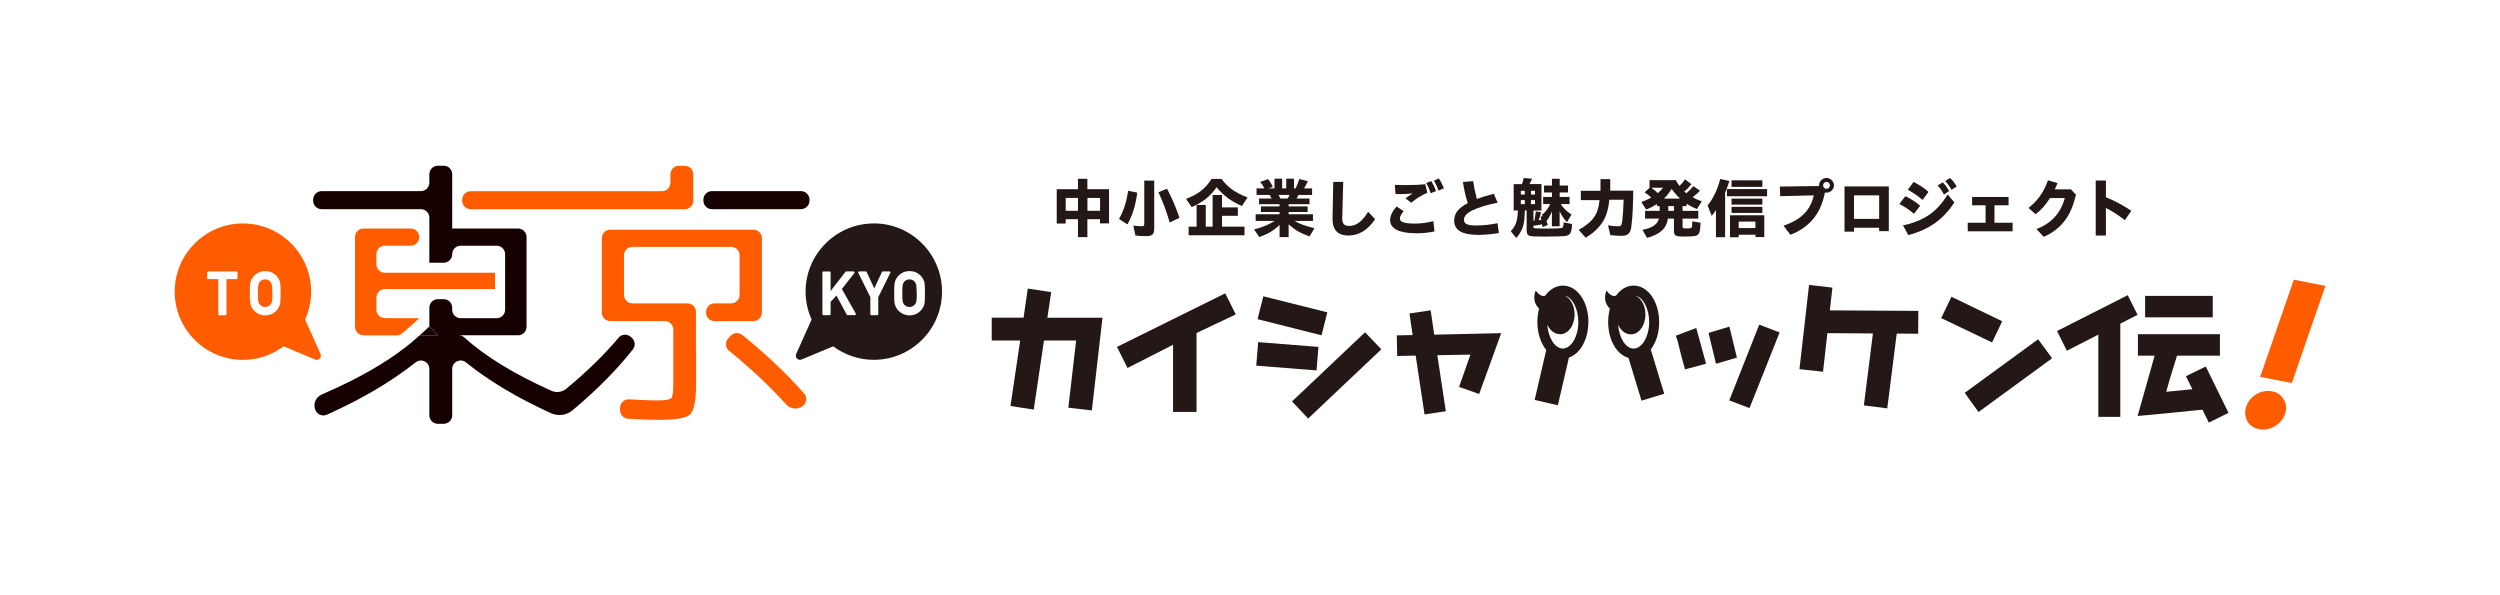 <?xml version="1.0" encoding="UTF-8"?>
<svg id="b" data-name="レイヤー 2" xmlns="http://www.w3.org/2000/svg" width="420" height="100" xmlns:xlink="http://www.w3.org/1999/xlink" viewBox="0 0 420 100">
  <defs>
    <style>
      .f {
        filter: url(#d);
      }

      .f, .g, .h, .i, .j {
        stroke-width: 0px;
      }

      .f, .j {
        fill: #fff;
      }

      .g {
        fill: #231815;
      }

      .h {
        fill: #170000;
      }

      .i {
        fill: #ff5c00;
      }
    </style>
    <filter id="d" data-name="drop-shadow-1" filterUnits="userSpaceOnUse">
      <feOffset dx="1.92" dy="1.92"/>
      <feGaussianBlur result="e" stdDeviation="2.88"/>
      <feFlood flood-color="#000" flood-opacity=".4"/>
      <feComposite in2="e" operator="in"/>
      <feComposite in="SourceGraphic"/>
    </filter>
  </defs>
  <g id="c" data-name="レイヤー 1">
    <g>
      <rect class="f" width="420" height="100"/>
      <g>
        <path class="i" d="m124.69,56.27c-.6-.48-1.47-.4-1.98.17l-.4.45c-.54.61-.46,1.53.18,2.05,3.4,2.74,6.61,5.75,9.62,9.03.77.84,2.07.9,2.89.11.56-.53.6-1.42.08-2-3.17-3.54-6.61-6.78-10.38-9.81"/>
        <path class="h" d="m134.56,32.11h-14.96c-.79,0-1.43.64-1.43,1.43v.17c0,.79.64,1.43,1.43,1.43h14.96c.79,0,1.43-.64,1.43-1.43v-.17c0-.79-.64-1.43-1.43-1.43"/>
        <path class="i" d="m128,52.51v-12.49c0-.79-.64-1.43-1.43-1.43h-24.04c-.79,0-1.43.64-1.43,1.43v12.49c0,.79.64,1.43,1.43,1.43h9.15c.79,0,1.43.64,1.43,1.43v9.12c0,1.39-.1,2.16-.34,2.4-.24.24-.96.38-2.2.38-.43,0-1.2,0-2.25-.05-.75-.03-1.62-.09-2.65-.13-.84-.04-1.54.65-1.51,1.49l.02.41c.03.74.62,1.32,1.36,1.36.88.05,1.7.1,2.48.13,1.1.05,2.16.05,3.07.05,2.42,0,4-.28,4.72-.81.13-.09.22-.2.31-.33.54-.8.82-2.42.82-4.9v-5.58h-.02v-6.51c0-.79-.64-1.43-1.43-1.43h-9.23c-.79,0-1.43-.64-1.43-1.43v-6.64c0-.79.64-1.43,1.43-1.43h16.56c.79,0,1.43.64,1.43,1.43v6.64c0,.79-.64,1.43-1.43,1.43h-2.77c-.79,0-1.43.64-1.43,1.43v.12c0,.79.64,1.43,1.43,1.43h6.51c.79,0,1.43-.64,1.43-1.43"/>
        <path class="i" d="m115.04,27.85h-.98c-.79,0-1.43.64-1.43,1.43v1.41c0,.79-.64,1.43-1.43,1.43h-32.12c-.79,0-1.43.64-1.43,1.43v.17c0,.79.64,1.43,1.43,1.43h35.96c.79,0,1.43-.64,1.43-1.43v-4.43c0-.79-.64-1.43-1.43-1.43"/>
        <path class="h" d="m72.12,54.85h0c-.31.31-.8.74-1.16,1.07-.15.14-.29.28-.45.41h3.07l-1.46-1.48Z"/>
        <path class="h" d="m106.09,56.71l-.18-.15c-.61-.51-1.49-.42-2,.19-2.32,2.78-5.24,5.63-8.79,8.57-.68.57-1.67.7-2.48.33-6.23-2.79-11.12-5.78-14.65-8.96-.26-.23-.57-.36-.92-.36h9.96c.79,0,1.43-.64,1.43-1.43v-15.08c0-.79-.64-1.43-1.43-1.43h-11.06v-9.12c0-.79-.64-1.43-1.43-1.43h-.98c-.79,0-1.43.64-1.43,1.43v1.41c0,.79-.64,1.43-1.43,1.43h-16.66c-.79,0-1.43.64-1.43,1.43v.17c0,.79.64,1.43,1.43,1.43h16.66c.79,0,1.43.64,1.43,1.43v7.57h2.41c.79,0,1.43-.64,1.43-1.43s.64-1.43,1.43-1.43h6.03c.79,0,1.43.64,1.43,1.43v9.32c0,.79-.64,1.43-1.43,1.43h-6.03c-.79,0-1.43-.64-1.43-1.43v-.34c0-.79-.64-1.43-1.43-1.43h-.98c-.79,0-1.43.64-1.43,1.43v3.16l1.46,1.48h-3.07s-.06.05-.09.08v-.02c-2.89,2.68-6.74,5.21-11.51,7.62-1.52.76-3.12,1.51-4.83,2.25,0,0,0,0-.01,0-1.05.44-1.54,1.64-1.08,2.68.32.7,1.14,1.04,1.85.75.04-.02.08-.03.12-.05,4.77-2.14,8.89-4.45,12.33-6.89.87-.62,1.74-1.24,2.53-1.87.93-.75,2.3-.08,2.3,1.11v7.78c0,.79.64,1.43,1.43,1.43h.98c.79,0,1.43-.64,1.43-1.43v-7.78c0-1.2,1.37-1.86,2.31-1.11,3.78,3.06,8.55,5.92,14.29,8.54,1.19.54,2.62.35,3.62-.49,4.11-3.44,7.48-6.86,10.14-10.24.48-.61.36-1.48-.23-1.98"/>
        <path class="i" d="m64.66,45.83c-.79,0-1.43-.64-1.43-1.43v-1.7c0-.79.64-1.43,1.43-1.43h4.34c.79,0,1.43-.64,1.43-1.43v-.02c0-.79-.64-1.43-1.43-1.43h-7.93c-.79,0-1.43.64-1.43,1.43v15.08c0,.79.64,1.43,1.43,1.43h5.58c.33,0,.66-.12.91-.33.51-.42,1-.84,1.46-1.26.05-.05.88-.77,1.41-1.28h0s-5.76-.01-5.76-.01c-.79,0-1.43-.64-1.43-1.43v-2.04c0-.79.64-1.43,1.43-1.43h18.49v-2.73h-18.49Z"/>
        <path class="g" d="m146.8,37.54c-6.32,0-11.46,5.14-11.46,11.46,0,1.67.37,3.25,1.01,4.68l-2.59,5.79c-.12.26-.06.57.14.77.14.14.32.21.5.21.09,0,.18-.02.27-.05l5.3-2.22c1.91,1.42,4.27,2.27,6.83,2.27,6.32,0,11.46-5.14,11.46-11.46s-5.14-11.46-11.46-11.46"/>
        <path class="j" d="m143.54,45.89c.04-.05.05-.12.02-.19-.03-.06-.09-.1-.16-.1h-1.22c-.05,0-.1.02-.14.07l-2.5,3.22v-3.11c0-.1-.08-.18-.18-.18h-1.02c-.1,0-.18.08-.18.18v6.99c0,.1.08.18.18.18h1.02c.1,0,.18-.08.18-.18v-2.06l.98-1.06,1.73,3.2c.03.06.09.09.15.09h1.22c.06,0,.12-.03.15-.09.03-.05.03-.12,0-.17l-2.34-4.13,2.1-2.67Z"/>
        <path class="j" d="m149.41,45.6h-1.09c-.07,0-.13.04-.16.1l-1.28,2.76-1.28-2.76c-.03-.06-.09-.1-.16-.1h-1.09c-.06,0-.12.03-.15.08-.03.05-.04.12,0,.17l2.02,4.08v2.84c0,.1.08.18.18.18h.97c.1,0,.18-.08.18-.18v-2.84l2.02-4.08c.03-.05.02-.12,0-.17-.03-.05-.09-.08-.15-.08"/>
        <path class="j" d="m155.34,47.62c-.05-.3-.14-.55-.25-.72-.17-.35-.45-.66-.83-.93-.39-.28-.87-.42-1.45-.43-.57,0-1.05.15-1.43.42-.38.27-.67.58-.84.91-.11.19-.2.43-.25.73-.05.29-.07.83-.07,1.66s.02,1.36.07,1.65c.03.16.06.3.1.41.04.1.09.2.14.31.18.35.46.66.84.92.38.27.86.42,1.43.44h0c.57-.01,1.06-.16,1.44-.43.38-.26.66-.57.82-.9.13-.19.22-.44.27-.75.04-.29.06-.83.06-1.65s-.02-1.37-.06-1.66m-1.31,1.66c0,.68-.02,1.13-.07,1.36-.04.21-.12.38-.25.52-.09.12-.2.22-.36.3-.3.18-.78.18-1.09,0-.15-.08-.28-.18-.38-.31-.11-.12-.19-.29-.22-.51-.05-.23-.07-.69-.07-1.36s.02-1.14.07-1.38c.04-.2.11-.37.23-.51.09-.12.21-.23.37-.31.15-.08.33-.12.54-.13.22,0,.4.05.55.13.15.08.27.19.36.32.11.13.19.3.23.5.04.24.07.7.07,1.38"/>
        <path class="i" d="m53.85,59.47l-2.59-5.79c.64-1.43,1.01-3.01,1.01-4.68,0-6.32-5.14-11.46-11.46-11.46s-11.46,5.14-11.46,11.46,5.14,11.46,11.46,11.46c2.56,0,4.92-.85,6.83-2.28l5.3,2.22c.09.04.18.05.27.05.19,0,.37-.07.5-.21.2-.21.26-.51.14-.78"/>
        <path class="j" d="m39.73,45.6h-4.74c-.1,0-.18.08-.18.18v.94c0,.1.08.18.18.18h1.68v5.88c0,.1.08.18.18.18h1.03c.1,0,.17-.08.17-.18v-5.88h1.68c.1,0,.18-.08.18-.18v-.94c0-.1-.08-.18-.18-.18"/>
        <path class="j" d="m47.09,47.62c-.05-.3-.14-.55-.25-.72-.17-.35-.45-.66-.83-.93-.39-.28-.87-.42-1.45-.43-.57,0-1.05.15-1.43.42-.38.27-.67.58-.84.91-.11.19-.2.43-.25.73-.05.29-.07.83-.07,1.66s.02,1.36.07,1.65c.03.16.06.3.1.41.04.1.09.2.14.31.18.35.46.66.84.92.38.27.86.42,1.43.44h0c.57-.01,1.06-.16,1.44-.43.38-.26.66-.57.82-.9.13-.19.22-.44.27-.75.04-.29.06-.83.06-1.65s-.02-1.37-.06-1.66m-1.31,1.66c0,.68-.02,1.13-.07,1.36-.04.21-.12.38-.25.52-.09.12-.2.22-.36.3-.3.18-.77.18-1.09,0-.15-.08-.28-.18-.38-.31-.11-.12-.19-.29-.22-.51-.05-.23-.07-.69-.07-1.36s.02-1.14.07-1.38c.04-.2.11-.37.23-.51.09-.12.21-.23.37-.31.15-.08.33-.12.54-.13.22,0,.4.05.55.13.15.08.27.19.36.32.11.13.19.3.23.5.04.24.07.7.07,1.38"/>
        <path class="g" d="m186.32,31.8v5.73h-1.52v-.7h-2.12v3.01h-1.58v-3.01h-2.06v.73h-1.51v-5.77h3.57v-1.75h1.58v1.75h3.64Zm-7.28,3.62h2.06v-2.17h-2.06v2.17Zm3.65,0h2.12v-2.17h-2.12v2.17Z"/>
        <path class="g" d="m191.06,32.36c-.29,2.21-.79,3.78-1.65,5.34l-1.41-.91c.82-1.51,1.26-2.87,1.52-4.74l1.54.31Zm2.85,5.97c0,1.05-.31,1.34-1.39,1.34-.54,0-1.18-.03-1.77-.1l-.35-1.68c.51.08,1.02.12,1.4.12.34,0,.44-.1.44-.41v-7.26h1.67v7.99Zm2.15-6.63c.91,1.76,1.49,3.11,2.09,4.9l-1.64.78c-.54-1.88-1.15-3.52-1.9-5.08l1.45-.61Z"/>
        <path class="g" d="m205.23,30.07c.99,1.39,2.41,2.39,4.36,3.09l-.95,1.45c-1.75-.75-3.08-1.74-4.26-3.15-1.11,1.57-2.28,2.51-4.18,3.33l-.94-1.38c2.07-.8,3.19-1.67,4.28-3.35h1.69Zm2.73,4.77v1.41h-2.66v1.83h3.78v1.44h-9.39v-1.44h1.34v-3.65h1.54v3.65h1.15v-5.32h1.58v2.08h2.66Z"/>
        <path class="g" d="m216.09,31.65v-1.63h1.3v1.63h.28c.29-.64.42-.96.62-1.58l1.43.38c-.23.49-.37.74-.64,1.2h1.35v1.1h-2.28c-.12.25-.19.39-.32.6h2.17v.96h-3.51v.37h3.19v.94h-3.19v.38h4.09v1.12h-3.09c.87.51,1.77.84,3.34,1.22l-.83,1.38c-1.56-.56-2.52-1.12-3.51-2.04v2.16h-1.52v-2.05c-.99.95-1.89,1.48-3.4,2.04l-.9-1.29c1.41-.35,2.46-.78,3.45-1.42h-3.17v-1.12h4.01v-.38h-3.12v-.94h3.12v-.37h-3.44v-.96h2.12c-.19-.35-.16-.31-.35-.6h-2.19v-1.1h1.32c-.23-.44-.38-.69-.71-1.09l1.33-.47c.33.42.53.75.8,1.29l-.72.27h.99v-1.63h1.29v1.63h.67Zm-1.3,1.1c.14.23.17.28.3.6h1.23c.13-.2.22-.35.34-.6h-1.88Z"/>
        <path class="g" d="m225.49,36.54v.13c0,.92.35,1.29,1.18,1.29,1.18,0,2.15-.73,3.18-2.38l1.17,1.24c-1.24,1.84-2.73,2.75-4.5,2.75s-2.66-.96-2.66-2.79v-.04l.13-6.19h1.67l-.16,6Z"/>
        <path class="g" d="m235.81,35.47c-.45.57-.63.93-.63,1.26,0,.57.8.83,2.52.83,1,0,2-.13,3.11-.41l.18,1.73c-1.07.22-1.99.31-3.07.31-2.85,0-4.38-.77-4.38-2.23,0-.69.37-1.47,1.08-2.27l1.19.79Zm3.98-3.08c-1.03.44-1.92.99-2.69,1.67l-.97-.73c.27-.23.63-.48,1.2-.83-.76.07-1.53.11-2.35.11-.23,0-.32,0-.53-.01l-.12-1.54c.51.02,1.09.03,1.62.03h.46c1.19,0,2.15-.04,3.04-.14l.34,1.44Zm.66-1.98c.33.55.56,1.01.8,1.69l-.91.37c-.18-.61-.39-1.11-.74-1.72l.85-.34Zm1.27-.44c.38.58.62,1.07.84,1.66l-.9.4c-.18-.59-.4-1.07-.77-1.68l.83-.38Z"/>
        <path class="g" d="m247.49,30.42c.14.95.29,1.73.62,3.01.76-.29,1.43-.5,2.85-.88l.64,1.5c-3.8.79-5.66,1.73-5.66,2.87,0,.68.6.96,2,.96,1.2,0,2.29-.11,3.64-.38l.23,1.65c-1.27.21-2.4.31-3.48.31-2.72,0-4.03-.79-4.03-2.41,0-1.2.69-2.08,2.28-2.92-.41-1.32-.63-2.36-.81-3.56l1.71-.14Z"/>
        <path class="g" d="m258.96,30.94v4.43h-1.34v1.72l.17-.03c.12-.74.17-1.06.22-1.54l.89.14c-.14.58-.24.9-.41,1.34l.46-.06-.15-.5.35-.14-.12-.2c.63-.49,1.06-1.05,1.4-1.82h-1.18v-1.2h1.48v-.74h-1.33v-1.17h1.33v-1.13h1.3v1.13h1.4v1.17h-1.4v.74h1.66v1.2h-1.49c.41.65.98,1.22,1.81,1.77l-.75,1.28c-.52-.52-.89-1.06-1.24-1.86v2.54h-1.3v-2.49c-.26.68-.57,1.2-.91,1.61.01.04,0,.01.04.12.07.19.1.29.17.56l-.88.33-.09-.45c-.49.11-.85.16-1.45.24v.12c0,.21.05.27.27.3.07.01.38.02.69.03.54.02.96.03,1.34.03.66,0,1.2-.01,1.74-.04.77-.04.85-.06.94-.22.07-.12.1-.34.1-.59v-.2l1.42.27c-.01.94-.15,1.48-.46,1.76-.19.17-.46.25-.92.28-.23.01-.82.04-1.18.05-.67.02-1.36.03-2.03.03s-1.32-.01-1.78-.03c-1.02-.05-1.25-.25-1.25-1.07v-3.29h-.31c-.04,2.41-.31,3.27-1.43,4.63l-.93-1.14c.87-.95,1.14-1.74,1.19-3.49h-.7v-4.43h1.41c.14-.39.22-.7.26-1.03l1.42.13c-.15.35-.22.48-.43.89h1.97Zm-3.46,1.74h.67v-.62h-.67v.62Zm0,1.61h.67v-.67h-.67v.67Zm1.7-1.61h.68v-.62h-.68v.62Zm0,1.61h.68v-.67h-.68v.67Z"/>
        <path class="g" d="m274.38,32.02c-.01.81-.01.77-.01,1.16-.03,1.41-.09,2.64-.16,3.56-.06.6-.12,1.16-.17,1.5-.16.99-.61,1.38-1.63,1.38-.55,0-1.19-.04-1.88-.12l-.38-1.66c.47.11,1.09.18,1.59.18.6,0,.69-.1.8-.94.12-1.04.18-1.99.23-3.53h-2.41c-.15,1.65-.52,2.85-1.15,3.8-.69,1.03-1.61,1.87-2.82,2.58l-1.18-1.32c1.37-.73,2.28-1.54,2.82-2.48.37-.65.58-1.41.69-2.51h-3.14v-1.56h3.3v-1.97h1.64v1.94h3.88Z"/>
        <path class="g" d="m284.17,30.94c-.42.51-.73.83-1.22,1.22l.35.31c.47-.38.77-.69,1.18-1.2l1.12.76c-.46.48-.8.77-1.24,1.1.4.24.87.46,1.54.7l-.81,1.29c-.69-.27-1.21-.55-1.74-.9v.4h-.68v.81h2.64v1.3h-2.64v1.32c0,.27.11.33.68.33.93,0,.94-.01.95-1.2l1.4.24c-.01.33-.02.46-.07.93-.08.74-.23,1.04-.62,1.22-.22.1-.49.14-1.17.15-.69.02-.58.02-.79.02-1.04,0-1.38-.04-1.58-.22-.17-.15-.25-.37-.25-.72v-2.07h-1.01c-.24,1.65-1.31,2.64-3.51,3.23l-.76-1.34c1.69-.35,2.51-.91,2.76-1.89h-2.33v-1.3h2.45v-.81h-.45v-.34c-.6.38-1.11.64-1.81.93l-.81-1.27c.62-.22,1.14-.45,1.67-.75-.37-.34-.61-.52-1.12-.88l.82-.76v-1.29h4.41c.19.35.39.68.62.98.38-.36.62-.64.94-1.1l1.08.8Zm-6.75.6c.44.31.72.55,1.08.9.32-.24.59-.51.89-.9h-1.97Zm4.83,1.82c-.5-.47-.91-.93-1.42-1.63-.39.67-.75,1.11-1.28,1.63h2.7Zm-1.98,2.07h.95v-.81h-.95v.81Z"/>
        <path class="g" d="m290.53,30.4v.04c-.06.13-.02.01-.15.43-.24.74-.38,1.13-.56,1.51v7.47h-1.54v-4.54c-.28.41-.44.63-.71.95l-.69-1.75c.95-1.17,1.62-2.58,2.12-4.44l1.53.34Zm6.34,2.57h-6.74v-1.21h6.74v1.21Zm-.47,3.18v3.68h-1.48v-.39h-2.81v.42h-1.47v-3.7h5.76Zm-.32-4.76h-5.18v-1.1h5.18v1.1Zm0,2.98h-5.18v-1.01h5.18v1.01Zm0,1.4h-5.18v-1.02h5.18v1.02Zm-3.98,2.55h2.81v-1.09h-2.81v1.09Z"/>
        <path class="g" d="m305.61,31.27c0-.08,0-.13,0-.18,0-.64.58-1.2,1.24-1.2s1.26.57,1.26,1.24-.58,1.24-1.26,1.24c-.08,0-.19-.01-.26-.02-.42,2-1.08,3.44-2.13,4.62-.95,1.07-2.24,1.93-3.68,2.47l-1.15-1.53c2.95-.99,4.56-2.62,5.08-5.09l-5.64.14-.06-1.62,6.61-.09Zm.67-.13c0,.32.25.58.57.58s.58-.26.58-.58-.26-.58-.58-.58-.57.26-.57.58"/>
        <path class="g" d="m317.32,31.32v7.51h-1.62v-.57h-4.23v.66h-1.59v-7.6h7.44Zm-1.62,1.5h-4.23v3.95h4.23v-3.95Z"/>
        <path class="g" d="m320.11,32.96c.9.43,1.68.93,2.48,1.61l-1.04,1.35c-.79-.67-1.5-1.15-2.46-1.65l1.01-1.31Zm8.22,1.05c-1.88,2.89-4.24,4.56-7.73,5.48l-.9-1.63c1.66-.33,3.2-.95,4.4-1.77s2.17-1.9,3.1-3.43l1.13,1.34Zm-6.85-3.45c1.07.56,1.76,1.01,2.51,1.68l-.99,1.35c-.8-.68-1.47-1.15-2.49-1.71l.97-1.32Zm4.9.07c.45.47.81.97,1.07,1.47l-.87.58c-.25-.51-.59-1-1.05-1.52l.85-.53Zm1.21-.74c.42.39.8.86,1.14,1.44l-.87.56c-.28-.52-.62-.99-1.07-1.47l.81-.52Z"/>
        <polygon class="g" points="337.44 33.09 337.44 34.49 335.07 34.49 335.07 37.42 338.12 37.42 338.12 38.86 330.58 38.86 330.58 37.42 333.58 37.42 333.58 34.49 331.31 34.49 331.31 33.09 337.44 33.09"/>
        <path class="g" d="m345.67,30.76c-.23.55-.26.63-.47,1.05h2.72l.85.91c-.47,1.87-1,3.13-1.79,4.21-.92,1.26-2.11,2.2-3.64,2.86l-1.21-1.32c2.48-.92,4.05-2.64,4.77-5.2h-2.5c-.75,1.18-1.46,1.99-2.41,2.72l-1.2-1.06c1.54-1.2,2.61-2.72,3.27-4.64l1.61.47Z"/>
        <path class="g" d="m353.79,33.14c1.61.66,2.75,1.27,4.27,2.27l-1.08,1.58c-1.23-.93-2.11-1.5-3.19-2.05v4.63h-1.71v-9.24h1.71v2.81Z"/>
        <path class="g" d="m185.22,53.37l-1.79,15.58-3.95-.46s.97-8.41,1.31-11.28h-5.4l-1.72,11.6-3.91-.6,1.63-11h-4.78v-3.84h5.35l.71-4.89,3.93.6-.64,4.3h9.26Z"/>
        <polygon class="g" points="201.02 55.94 201.02 69.2 197.07 69.2 197.07 57.92 189.42 61.82 187.65 58.28 205.84 49.28 207.61 52.82 201.02 55.94"/>
        <path class="g" d="m211.37,57.48l10.13.8-.32,3.95-10.13-.8.32-3.95Zm.87-7.7l10.75,2.69-.97,3.86-10.75-2.71.97-3.84Zm17.09,6.04l2.73,2.87-12.29,11.62-2.71-2.87,12.27-11.62Z"/>
        <path class="g" d="m240.94,56.22l11.26-.25-3.7,10.22-3.38-1.19s1.29-3.7,1.91-5.42c-1.31.02-3.42.07-5.56.09l1.43,9.42-3.58.53-1.49-9.88c-1.79.05-3.1.07-3.1.07l-.07-3.47,2.66-.05-.53-3.63,3.56-.53.6,4.09Z"/>
        <path class="g" d="m281.55,56.39l3.42-1.29,1.65,6-3.54.96c-1.17-4.09-.92-3.97-1.54-5.67m6.75,4.73l-1.26-5.19,3.51-1.06,1.26,5.21-3.51,1.03Zm10.68-5.26l-5.05,12.7-3.4-1.29,5.03-12.73,3.42,1.31Z"/>
        <polygon class="g" points="322.25 56.07 318.65 56.04 317.06 68.61 313.13 68.1 314.65 56.02 307 55.97 306.27 62.45 302.31 62.02 303.92 47.87 307.85 48.32 307.41 52.14 322.28 52.23 322.25 56.07"/>
        <path class="g" d="m327.85,49.86l8.52,4.11-1.7,3.56-8.55-4.09,1.72-3.58Zm14.56,7.14l2.34,3.19-12.36,9.03-2.32-3.22,12.33-9Z"/>
        <path class="i" d="m377.35,68.28c.16-.43.39-.83.69-1.19.3-.36.65-.65,1.04-.88s.81-.39,1.27-.47c.45-.08.91-.08,1.36.01.9.17,1.55.63,1.98,1.38.42.74.48,1.55.19,2.43-.16.43-.39.83-.69,1.19-.3.36-.65.65-1.05.88-.4.23-.82.38-1.27.47-.44.09-.89.08-1.34,0-.45-.09-.84-.25-1.19-.49-.35-.24-.61-.53-.8-.87-.19-.34-.3-.73-.34-1.15-.04-.42.02-.85.18-1.29m7.64-3.95l-5.31-1.04,5.65-16.32,5.31,1.04-5.65,16.32Z"/>
        <polygon class="g" points="345.58 55.61 347.23 58.92 352.52 56.22 352.52 70.03 356.21 70.03 356.21 54.37 359.11 52.89 357.46 49.59 345.58 55.61"/>
        <path class="g" d="m370.57,61.57l-3.33,1.63,1.08,2.19-4.39.43c.45-1.74,1.27-4.35,1.81-6.07h7.21v-3.6h-13.78v3.6h2.81l-2.86,10.13.6-.05c2.19-.18,6.92-.66,9.47-.92l.82-.08,1.07,2.16,3.31-1.63-3.82-7.79Z"/>
        <rect class="g" x="360.38" y="49.71" width="11.36" height="3.6"/>
        <path class="j" d="m266.02,54.12c0,2.93-1.54,5.3-3.45,5.3s-3.45-2.37-3.45-5.3,1.54-5.3,3.45-5.3,3.45,2.37,3.45,5.3"/>
        <path class="j" d="m277.9,54.12c0,2.93-1.54,5.3-3.45,5.3s-3.45-2.37-3.45-5.3,1.54-5.3,3.45-5.3,3.45,2.37,3.45,5.3"/>
        <path class="g" d="m279.59,66.15l-2.26-7.45c.87-1.12,1.41-2.74,1.41-4.58,0-3.44-1.88-6.14-4.28-6.14-1.16,0-2.21.64-2.97,1.68,0,0-.01,0-.02.01-.11.05-.24.07-.39.05-.31-.03-.63-.28-.85-.5-.21-.22-.33-.42-.33-.42,0,0-.1.2-.18.54-.07.34-.14.85.04,1.41.09.28.24.57.44.82.08.1.17.2.26.29-.19.69-.29,1.45-.29,2.25,0,3.02,1.45,5.46,3.42,6.02l2.18,7.18,3.81-1.16Zm-7.73-11.59c.43.97,1.2,1.61,2.11,1.61,1.38,0,2.46-1.47,2.46-3.34,0-1.48-.68-2.7-1.65-3.15,1.27.28,2.28,2.19,2.28,4.42,0,2.42-1.2,4.46-2.61,4.46-1.33,0-2.46-1.8-2.6-4.02"/>
        <path class="g" d="m266.86,54.12c0-3.44-1.88-6.14-4.29-6.14-1.16,0-2.21.64-2.97,1.68,0,0-.01,0-.02.01-.11.05-.24.07-.39.05-.31-.03-.63-.28-.85-.5-.21-.22-.33-.42-.33-.42,0,0-.1.2-.18.54-.07.34-.14.84.04,1.41.09.28.24.57.44.82.08.1.17.2.26.28-.19.69-.29,1.45-.29,2.25,0,1.9.58,3.57,1.49,4.69l-1.95,8.4,3.9.89,1.86-8.01c1.89-.64,3.26-3.03,3.26-5.97m-4.77,2.06c1.38,0,2.46-1.47,2.46-3.34,0-1.48-.68-2.7-1.65-3.15,1.27.28,2.28,2.19,2.28,4.42,0,2.42-1.19,4.46-2.61,4.46-1.32,0-2.46-1.8-2.6-4.02.43.97,1.2,1.61,2.11,1.61"/>
      </g>
    </g>
  </g>
</svg>